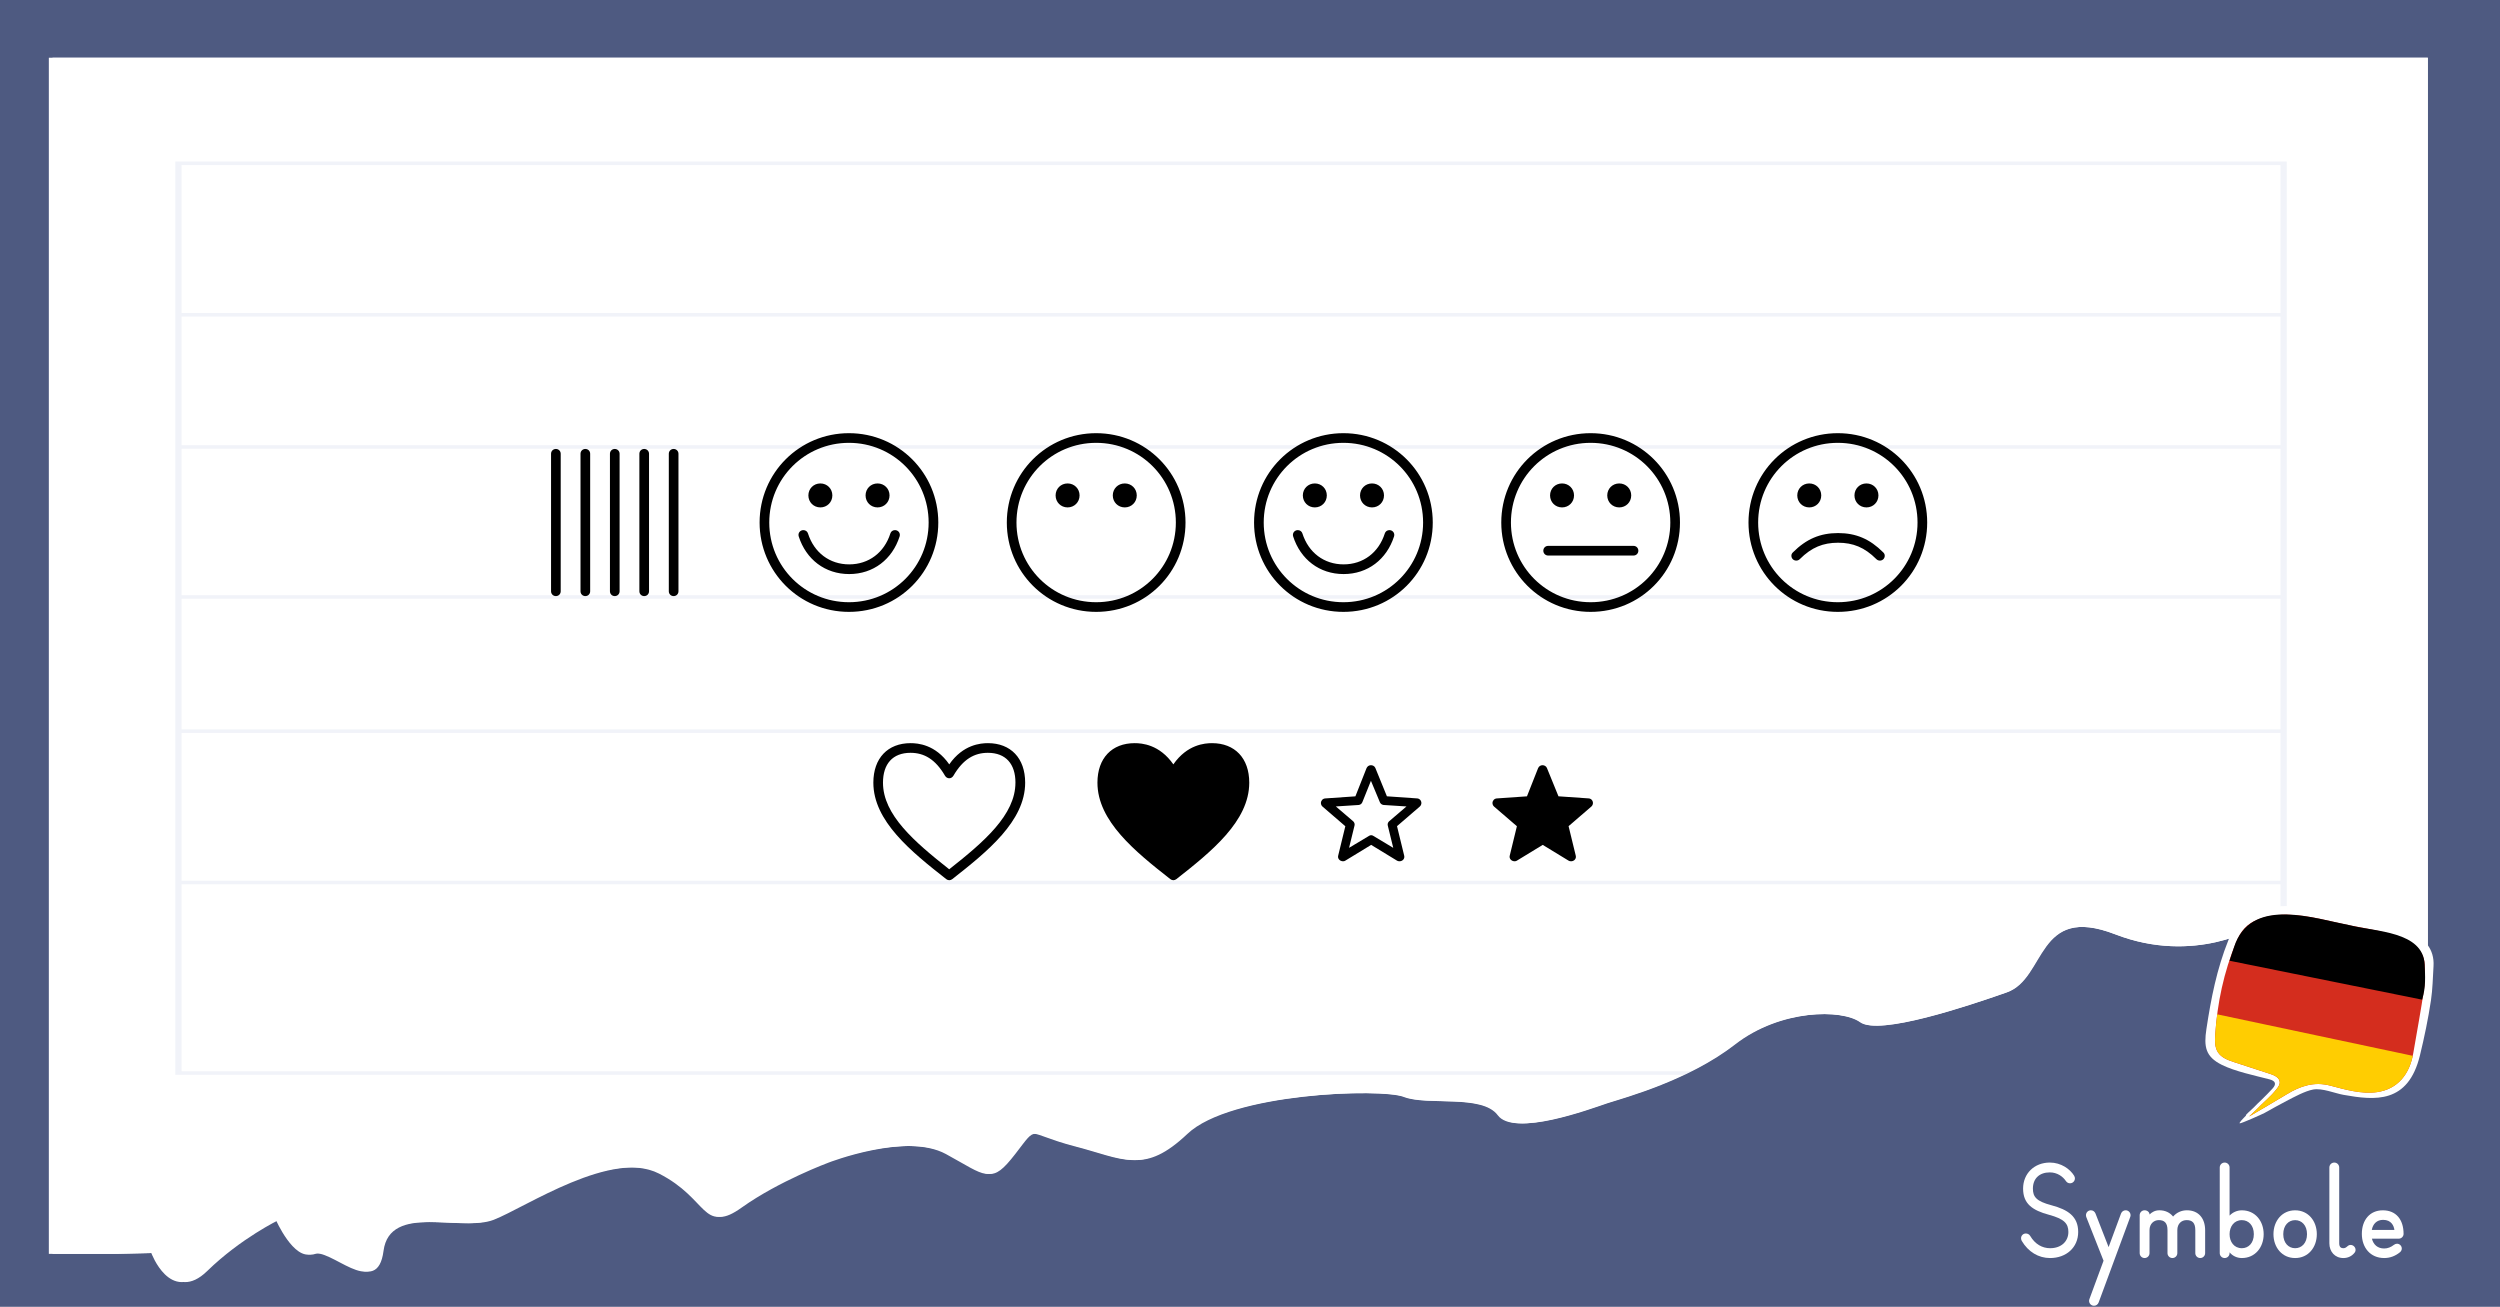 <?xml version="1.0" encoding="UTF-8"?>
<svg id="Ebene_1" data-name="Ebene 1" xmlns="http://www.w3.org/2000/svg" xmlns:xlink="http://www.w3.org/1999/xlink" viewBox="0 0 880 460">
  <defs>
    <style>
      .cls-1 {
        fill: #d42d1e;
      }

      .cls-2 {
        fill: #fff;
      }

      .cls-3 {
        fill: #4e5a81;
      }

      .cls-4 {
        fill: #6d80be;
      }

      .cls-5 {
        fill: #ffcd01;
      }

      .cls-6 {
        opacity: .1;
      }

      .cls-7 {
        clip-path: url(#clippath);
      }
    </style>
    <clipPath id="clippath">
      <path class="cls-2" d="M18.48,20.33v421.03h22.98l13.03-.31s6.59,17.93,18.44,6.36c11.86-11.57,25.32-18.04,25.32-18.04,0,0,6.29,14.39,12.74,11.99,6.59-2.4,21.81,15.95,24.01-1.04,2.2-16.89,27.67-6.57,38.79-10.95,11.27-4.38,41.72-25.13,59.14-16.27,17.42,8.86,15.22,21.27,28.25,11.89,13.03-9.28,30.45-15.74,30.45-15.74,0,0,27.81-10.84,42.16-3.02,14.35,7.82,15.22,10.74,23.57,0,8.34-10.74,3.95-7.4,21.37-2.82,17.42,4.48,24.01,10.11,39.23-4.27,15.22-14.49,68.65-16.16,76.7-13.03,8.05,3.13,27.52-1.04,33.08,6.46,5.56,7.61,31.76-2.09,38.21-4.27,6.59-2.09,28.69-8.13,44.79-20.64,16.1-12.51,37.91-12.51,44.35-7.82,6.59,4.69,37.47-5.63,51.38-10.53s10.25-31.28,38.21-20.44c27.96,10.84,49.77-2.61,49.77-2.61,0,0,2.2-5.73,21.81,0,19.18,5.53-8.49,27.32,38.35,19.39V20.33H18.48Z"/>
    </clipPath>
  </defs>
  <rect class="cls-3" width="880" height="460"/>
  <g id="Blatt_Papier" data-name="Blatt Papier">
    <path class="cls-2" d="M17.19,20.33v421.03h23.02l13.05-.31s6.6,17.93,18.47,6.36c12.02-11.57,25.36-18.04,25.36-18.04,0,0,6.3,14.39,12.75,11.99,6.6-2.4,21.84,15.95,24.04-1.04,2.2-16.89,27.71-6.57,38.85-10.95,11.29-4.38,41.78-25.13,59.23-16.27,17.45,8.86,15.25,21.27,28.3,11.89,13.05-9.28,30.49-15.74,30.49-15.74,0,0,27.86-10.84,42.22-3.02,14.37,7.82,15.25,10.74,23.6,0,8.36-10.74,3.96-7.4,21.4-2.82,17.45,4.48,24.04,10.11,39.29-4.27,15.25-14.49,68.76-16.16,76.82-13.03,8.21,3.23,27.56-1.04,33.13,6.46,5.57,7.61,31.81-2.09,38.26-4.27,6.6-2.09,28.73-8.13,44.86-20.64,16.13-12.51,37.97-12.51,44.42-7.82,6.6,4.69,37.53-5.63,51.46-10.53,13.93-4.9,10.26-31.28,38.26-20.44,28,10.84,49.85-2.61,49.85-2.61,0,0,2.2-5.73,21.84,0,19.21,5.53-8.5,27.32,38.41,19.39V20.33H17.19ZM17.19,20.33v421.03h23.02l13.05-.31s6.6,17.93,18.47,6.36c12.02-11.57,25.36-18.04,25.36-18.04,0,0,6.3,14.39,12.75,11.99,6.6-2.4,21.84,15.95,24.04-1.04,2.2-16.89,27.71-6.57,38.85-10.95,11.29-4.38,41.78-25.13,59.23-16.27,17.45,8.86,15.25,21.27,28.3,11.89,13.05-9.28,30.49-15.74,30.49-15.74,0,0,27.86-10.84,42.22-3.02,14.37,7.82,15.25,10.74,23.6,0,8.36-10.74,3.96-7.4,21.4-2.82,17.45,4.48,24.04,10.11,39.29-4.27,15.25-14.49,68.76-16.16,76.82-13.03,8.21,3.23,27.56-1.04,33.13,6.46,5.57,7.61,31.81-2.09,38.26-4.27,6.6-2.09,28.73-8.13,44.86-20.64,16.13-12.51,37.97-12.51,44.42-7.82,6.6,4.69,37.53-5.63,51.46-10.53,13.93-4.9,10.26-31.28,38.26-20.44,28,10.84,49.85-2.61,49.85-2.61,0,0,2.2-5.73,21.84,0,19.21,5.53-8.5,27.32,38.41,19.39V20.33H17.19Z"/>
    <g>
      <path class="cls-2" d="M18.48,20.33v421.03h22.98l13.03-.31s6.59,17.93,18.44,6.36c11.86-11.57,25.32-18.04,25.32-18.04,0,0,6.29,14.39,12.74,11.99,6.59-2.4,21.81,15.95,24.01-1.04,2.2-16.89,27.67-6.57,38.79-10.95,11.27-4.38,41.72-25.13,59.14-16.27,17.42,8.86,15.22,21.27,28.25,11.89,13.03-9.28,30.45-15.74,30.45-15.74,0,0,27.81-10.84,42.16-3.02,14.35,7.82,15.22,10.74,23.57,0,8.34-10.74,3.95-7.4,21.37-2.82,17.42,4.48,24.01,10.11,39.23-4.27,15.22-14.49,68.65-16.16,76.7-13.03,8.05,3.13,27.52-1.04,33.08,6.46,5.56,7.61,31.76-2.09,38.21-4.27,6.59-2.09,28.69-8.13,44.79-20.64,16.1-12.51,37.91-12.51,44.35-7.82,6.59,4.69,37.47-5.63,51.38-10.53s10.25-31.28,38.21-20.44c27.96,10.84,49.77-2.61,49.77-2.61,0,0,2.2-5.73,21.81,0,19.18,5.53-8.49,27.32,38.35,19.39V20.33H18.48Z"/>
      <g class="cls-7">
        <g class="cls-6">
          <g>
            <rect class="cls-2" x="62.81" y="57.49" width="741.02" height="320.21"/>
            <path class="cls-4" d="M804.93,378.32H61.71V56.87h743.23v321.45ZM63.91,377.08h738.82V58.11H63.91v318.97Z"/>
          </g>
          <rect class="cls-4" x="62.81" y="110.17" width="741.02" height="1.24"/>
          <rect class="cls-4" x="62.81" y="156.72" width="741.02" height="1.24"/>
          <rect class="cls-4" x="62.81" y="209.51" width="741.02" height="1.24"/>
          <rect class="cls-4" x="62.81" y="256.75" width="741.02" height="1.24"/>
          <rect class="cls-4" x="62.81" y="310.02" width="741.02" height="1.24"/>
        </g>
      </g>
    </g>
  </g>
  <g>
    <path d="M193.97,159.73c0-.96.74-1.7,1.7-1.7s1.7.74,1.7,1.7v48.4c0,.96-.74,1.7-1.7,1.7s-1.7-.74-1.7-1.7v-48.4ZM204.34,159.73c0-.96.74-1.7,1.7-1.7s1.7.74,1.7,1.7v48.4c0,.96-.74,1.7-1.7,1.7s-1.7-.74-1.7-1.7v-48.4ZM214.7,159.73c0-.96.74-1.7,1.7-1.7s1.7.74,1.7,1.7v48.4c0,.96-.74,1.7-1.7,1.7s-1.7-.74-1.7-1.7v-48.4ZM225.06,159.73c0-.96.74-1.7,1.7-1.7s1.7.74,1.7,1.7v48.4c0,.96-.74,1.7-1.7,1.7s-1.7-.74-1.7-1.7v-48.4ZM235.42,159.73c0-.96.74-1.7,1.7-1.7s1.7.74,1.7,1.7v48.4c0,.96-.74,1.7-1.7,1.7s-1.7-.74-1.7-1.7v-48.4Z"/>
    <path d="M267.38,183.93c0-17.47,14.06-31.45,31.45-31.45s31.45,13.99,31.45,31.45-13.99,31.45-31.45,31.45-31.45-14.06-31.45-31.45ZM326.88,183.93c0-15.54-12.51-28.05-28.05-28.05s-28.05,12.51-28.05,28.05,12.51,28.05,28.05,28.05,28.05-12.51,28.05-28.05ZM281.15,188.82c-.37-1.18.52-2.22,1.63-2.22.74,0,1.41.44,1.63,1.18,2.15,6.74,7.62,10.88,14.5,10.88s12.36-4.14,14.5-10.88c.22-.74.89-1.18,1.63-1.18,1.11,0,2,1.04,1.63,2.22-2.59,8.07-9.25,13.25-17.76,13.25s-15.17-5.18-17.76-13.25ZM284.55,174.39c0-2.37,1.85-4.22,4.22-4.22s4.22,1.85,4.22,4.22-1.85,4.22-4.22,4.22-4.22-1.85-4.22-4.22ZM304.68,174.39c0-2.37,1.85-4.22,4.22-4.22s4.22,1.85,4.22,4.22-1.85,4.22-4.22,4.22-4.22-1.85-4.22-4.22Z"/>
    <path d="M354.4,183.93c0-17.47,14.06-31.45,31.45-31.45s31.45,13.99,31.45,31.45-13.99,31.45-31.45,31.45-31.45-14.06-31.45-31.45ZM413.9,183.93c0-15.54-12.51-28.05-28.05-28.05s-28.05,12.51-28.05,28.05,12.51,28.05,28.05,28.05,28.05-12.51,28.05-28.05ZM371.57,174.39c0-2.37,1.85-4.22,4.22-4.22s4.22,1.85,4.22,4.22-1.85,4.22-4.22,4.22-4.22-1.85-4.22-4.22ZM391.7,174.39c0-2.37,1.85-4.22,4.22-4.22s4.22,1.85,4.22,4.22-1.85,4.22-4.22,4.22-4.22-1.85-4.22-4.22Z"/>
    <path d="M441.43,183.93c0-17.47,14.06-31.45,31.45-31.45s31.45,13.99,31.45,31.45-13.99,31.45-31.45,31.45-31.45-14.06-31.45-31.45ZM500.93,183.93c0-15.54-12.51-28.05-28.05-28.05s-28.05,12.51-28.05,28.05,12.51,28.05,28.05,28.05,28.05-12.51,28.05-28.05ZM455.19,188.82c-.37-1.18.52-2.22,1.63-2.22.74,0,1.41.44,1.63,1.18,2.15,6.74,7.62,10.88,14.5,10.88s12.36-4.14,14.5-10.88c.22-.74.89-1.18,1.63-1.18,1.11,0,2,1.04,1.63,2.22-2.59,8.07-9.25,13.25-17.76,13.25s-15.17-5.18-17.76-13.25ZM458.6,174.39c0-2.37,1.85-4.22,4.22-4.22s4.22,1.85,4.22,4.22-1.85,4.22-4.22,4.22-4.22-1.85-4.22-4.22ZM478.73,174.39c0-2.37,1.85-4.22,4.22-4.22s4.22,1.85,4.22,4.22-1.85,4.22-4.22,4.22-4.22-1.85-4.22-4.22Z"/>
    <path d="M528.45,183.93c0-17.47,14.06-31.45,31.45-31.45s31.45,13.99,31.45,31.45-13.99,31.45-31.45,31.45-31.45-14.06-31.45-31.45ZM587.95,183.93c0-15.54-12.51-28.05-28.05-28.05s-28.05,12.51-28.05,28.05,12.51,28.05,28.05,28.05,28.05-12.51,28.05-28.05ZM575,192.15c.96,0,1.7.74,1.7,1.7s-.74,1.7-1.7,1.7h-30.05c-.96,0-1.7-.74-1.7-1.7s.74-1.7,1.7-1.7h30.05ZM545.62,174.39c0-2.37,1.85-4.22,4.22-4.22s4.22,1.85,4.22,4.22-1.85,4.22-4.22,4.22-4.22-1.85-4.22-4.22ZM565.75,174.39c0-2.37,1.85-4.22,4.22-4.22s4.22,1.85,4.22,4.22-1.85,4.22-4.22,4.22-4.22-1.85-4.22-4.22Z"/>
    <path d="M615.47,183.93c0-17.47,14.06-31.45,31.45-31.45s31.45,13.99,31.45,31.45-13.99,31.45-31.45,31.45-31.45-14.06-31.45-31.45ZM674.97,183.93c0-15.54-12.51-28.05-28.05-28.05s-28.05,12.51-28.05,28.05,12.51,28.05,28.05,28.05,28.05-12.51,28.05-28.05ZM630.57,195.63c0-.44.15-.81.52-1.18,4.74-4.74,9.62-6.81,15.91-6.81s11.17,2.07,15.91,6.81c.37.37.52.74.52,1.18,0,.96-.74,1.7-1.7,1.7-.44,0-.89-.15-1.26-.52-4.14-4.14-8.21-5.77-13.47-5.77s-9.33,1.63-13.47,5.77c-.37.37-.81.52-1.26.52-.96,0-1.7-.74-1.7-1.7ZM632.64,174.39c0-2.37,1.85-4.22,4.22-4.22s4.22,1.85,4.22,4.22-1.85,4.22-4.22,4.22-4.22-1.85-4.22-4.22ZM652.77,174.39c0-2.37,1.85-4.22,4.22-4.22s4.22,1.85,4.22,4.22-1.85,4.22-4.22,4.22-4.22-1.85-4.22-4.22Z"/>
    <path d="M307.42,275.5c0-8.66,5.11-13.91,13.1-13.91,2.52,0,8.73.44,13.62,7.47,4.88-7.03,11.1-7.47,13.62-7.47,7.99,0,13.1,5.25,13.1,13.91,0,13.54-13.32,24.27-25.68,33.97-.3.22-.67.37-1.04.37s-.74-.15-1.04-.37c-12.36-9.69-25.68-20.43-25.68-33.97ZM357.44,275.5c0-6.59-3.4-10.51-9.7-10.51-4.74,0-8.73,2.22-12.14,8.07-.37.59-.89.89-1.48.89s-1.11-.3-1.48-.89c-3.4-5.85-7.4-8.07-12.14-8.07-6.29,0-9.69,3.92-9.69,10.51,0,11.32,11.03,20.79,23.31,30.49,12.29-9.69,23.31-19.17,23.31-30.49Z"/>
    <path d="M386.3,275.5c0-8.66,5.11-13.91,13.1-13.91,2.52,0,8.73.44,13.62,7.47,4.88-7.03,11.1-7.47,13.62-7.47,7.99,0,13.1,5.25,13.1,13.91,0,13.54-13.32,24.27-25.68,33.97-.3.22-.67.37-1.04.37s-.74-.15-1.04-.37c-12.36-9.69-25.68-20.43-25.68-33.97Z"/>
    <path d="M473.54,290.82l-7.99-6.88c-.37-.3-.59-.81-.59-1.26,0-.81.59-1.55,1.48-1.63l10.66-.74,3.92-9.92c.3-.67.89-1.04,1.55-1.04.59,0,1.26.3,1.55.96l4.07,9.99,10.66.74c.89.07,1.48.81,1.48,1.63,0,.44-.22.96-.59,1.26l-7.99,6.88,2.52,10.36c.3,1.11-.59,2-1.63,2-.37,0-.67-.07-.89-.22l-9.1-5.55-9.1,5.55c-.22.15-.44.22-.81.22-1.04,0-2-.89-1.7-2l2.52-10.36ZM481.91,294.22c.44-.3,1.04-.3,1.48,0l7.03,4.22-1.92-7.84c-.15-.59.07-1.11.44-1.48l6.14-5.25-8.07-.52c-.59-.07-1.04-.44-1.26-.89l-3.18-7.62-3.03,7.55c-.22.52-.67.89-1.26.96l-8.07.52,6.14,5.25c.37.37.59.89.44,1.48l-1.92,7.84,7.03-4.22Z"/>
    <path d="M533.93,290.82l-7.99-6.88c-.37-.3-.59-.81-.59-1.26,0-.81.59-1.55,1.48-1.63l10.66-.74,3.92-9.92c.3-.67.89-1.04,1.55-1.04.59,0,1.26.3,1.55.96l4.07,9.99,10.66.74c.89.07,1.48.81,1.48,1.63,0,.44-.22.96-.59,1.26l-7.99,6.88,2.52,10.36c.3,1.11-.59,2-1.63,2-.37,0-.67-.07-.89-.22l-9.1-5.55-9.1,5.55c-.22.15-.44.22-.81.22-1.04,0-2-.89-1.7-2l2.52-10.36Z"/>
  </g>
  <g>
    <path class="cls-2" d="M711.65,436.78c-.14-.29-.24-.58-.24-.91,0-.91.72-1.68,1.68-1.68.62,0,1.2.29,1.54.86,1.73,2.93,4.27,4.32,7.01,4.32,4.03,0,6.43-2.5,6.43-5.71,0-2.98-1.49-4.61-6.82-6.05-5.86-1.58-9.12-3.89-9.12-9.22s3.98-9.17,9.41-9.17c3.98,0,7.11,2.3,8.54,4.61.24.38.29.72.29.96,0,.96-.77,1.73-1.73,1.73-.62,0-1.11-.29-1.49-.86-1.01-1.49-2.98-2.98-5.62-2.98-3.7,0-5.95,2.21-5.95,5.71,0,2.93,1.25,4.46,6.53,5.86,5.81,1.54,9.41,3.94,9.41,9.41s-4.22,9.17-9.89,9.17c-4.08,0-7.68-2.16-9.98-6.05Z"/>
    <path class="cls-2" d="M734.4,428.47c-.1-.24-.14-.48-.14-.72,0-.96.77-1.73,1.73-1.73.72,0,1.34.43,1.63,1.15l4.61,11.81,4.37-11.81c.29-.72.91-1.15,1.63-1.15.96,0,1.73.77,1.73,1.73,0,.1,0,.29-.1.58l-11.14,30.15c-.29.72-.91,1.15-1.63,1.15-.96,0-1.73-.77-1.73-1.73,0-.1,0-.29.1-.58l4.99-13.54-6.05-15.31Z"/>
    <path class="cls-2" d="M753.17,427.75c0-.96.77-1.73,1.73-1.73s1.73.67,1.73,1.44v.05c.86-.86,1.97-1.49,3.5-1.49,2.02,0,3.7.82,4.8,2.21,1.2-1.39,2.93-2.21,4.85-2.21,4.13,0,6.43,2.88,6.43,7.01v8.07c0,.96-.77,1.73-1.73,1.73s-1.73-.77-1.73-1.73v-8.07c0-2.59-1.06-3.55-3.07-3.55-1.73,0-3.26,1.2-3.26,3.55v8.07c0,.96-.77,1.73-1.73,1.73s-1.73-.77-1.73-1.73v-8.07c0-2.59-1.1-3.55-3.07-3.55-1.63,0-3.26,1.2-3.26,3.55v8.07c0,.96-.77,1.73-1.73,1.73s-1.73-.77-1.73-1.73v-13.35Z"/>
    <path class="cls-2" d="M781.35,410.95c0-.96.77-1.73,1.73-1.73s1.73.77,1.73,1.73v16.95c1.06-1.15,2.64-1.87,4.32-1.87,4.66,0,7.68,3.74,7.68,8.4s-3.03,8.4-7.68,8.4c-1.68,0-3.26-.72-4.32-2.02v.29c0,.96-.77,1.73-1.73,1.73s-1.73-.77-1.73-1.73v-30.15ZM793.35,434.43c0-3.12-1.87-4.94-4.22-4.94-2.74,0-4.32,2.26-4.32,4.94s1.58,4.94,4.32,4.94c2.35,0,4.22-1.82,4.22-4.94Z"/>
    <path class="cls-2" d="M800.26,434.43c0-4.66,3.02-8.4,7.63-8.4s7.63,3.74,7.63,8.4-3.02,8.4-7.63,8.4-7.63-3.74-7.63-8.4ZM812.07,434.43c0-3.12-1.87-4.94-4.18-4.94s-4.18,1.82-4.18,4.94,1.87,4.94,4.18,4.94,4.18-1.82,4.18-4.94Z"/>
    <path class="cls-2" d="M819.94,410.95c0-.96.77-1.73,1.73-1.73s1.73.77,1.73,1.73v26.69c0,1.54.86,1.73,1.49,1.73.58,0,.96-.29,1.39-.67s.77-.48,1.15-.48c.96,0,1.73.82,1.73,1.73,0,.43-.14.77-.43,1.1-.86,1.06-2.21,1.78-3.84,1.78-3.03,0-4.95-2.26-4.95-5.18v-26.69Z"/>
    <path class="cls-2" d="M834.91,436.01c.53,2.11,2.02,3.46,4.32,3.46,1.2,0,2.35-.43,3.46-1.3.34-.24.67-.38,1.06-.38.91,0,1.68.77,1.68,1.68,0,.53-.24.96-.62,1.3-1.63,1.34-3.5,2.06-5.57,2.06-4.85,0-7.87-3.65-7.87-8.5s2.78-8.3,7.39-8.3,7.3,3.22,7.3,8.3c0,.91-.77,1.68-1.68,1.68h-9.46ZM842.83,432.94c-.19-1.44-1.06-3.55-3.98-3.55-2.21,0-3.6,1.44-3.98,3.55h7.97Z"/>
  </g>
  <g>
    <path class="cls-2" d="M847.9,327.77c-3.9-1.65-8.19-2.65-11.91-3.49-4.38-.99-8.76-1.97-13.15-2.91-5.03-1.09-10.09-2.15-15.23-2.39-7.96-.38-16.41,1.06-21.27,7.91-.86,1.21-1.4,2.67-1.96,4.07-4.08,10.19-6.09,20.45-7.72,31.23-.95,6.28-.35,9.75,5.43,12.64,4.61,2.3,11.77,3.8,16.71,5.08,2.19.57,2.61,1.64,1.1,3.29-1.17,1.29-2.51,2.62-3.83,3.92-.84.79-1.71,1.61-2.61,2.56l-.03.04c-.24.24-1.58,1.48-2.17,2.02-.51.47-.7.67-.7.96-.23.24-.48.49-.76.79,0,0-1.94,1.93-1.36,1.92.71-.01,8.01-3.28,8.67-3.65,2.55-1.43,5.1-2.85,7.69-4.2,2.62-1.37,6.61-3.54,9.44-4.05,3.18-.57,7.55,1.31,10.65,1.87,11.09,1.98,22.76,3.22,26.93-13.88,1.55-6.37,2.91-12.89,3.88-19.38.59-3.97.66-8.03.9-12.05.37-6.04-3.23-9.97-8.7-12.29Z"/>
    <path class="cls-1" d="M791.65,393.02c3.65-2.11,9.71-5.68,13.32-7.86,4.76-2.88,9.58-4.54,15.34-3.01,5.14,1.36,11.01,3.06,16.42,2.27,7.38-1.08,11.48-6.41,12.75-13.74,1.32-7.64,2.72-15.27,3.86-22.94.4-2.69.27-5.48.15-8.22-.18-4.26-3.01-6.83-6.43-8.54-6.1-3.05-13.12-3.89-19.76-5.21-7.04-1.4-14.21-3.57-21.51-3.79-3.67-.11-7.38.29-10.83,1.61-4.17,1.59-6.2,4.09-7.89,8.19-4.29,10.41-6.6,21.31-7.32,32.56-.13,2.08-.17,4.31.96,6.06,1.26,1.96,3.65,2.81,5.86,3.53,4.2,1.37,8.4,2.74,12.59,4.11,1.48.48,3.22,1.3,3.31,2.85.05.9-.51,1.7-1.06,2.41-2.29,2.93-4.57,4.57-7.08,7.22.01.02-2.69,2.51-2.68,2.51Z"/>
    <path d="M852.59,351.88c1.36-4.52,1.07-8.3.89-12.35-.52-11.75-17.39-11.56-26.19-13.81-12.72-2.43-33.64-9.8-40.32,6.07-.59,1.44-1.66,4.92-2.18,6.39l67.8,13.71Z"/>
    <path class="cls-5" d="M780.45,357.04c-.31,2.42-.54,4.85-.7,7.3-.13,2.08-.17,4.31.96,6.06,1.26,1.96,3.65,2.81,5.86,3.53,4.2,1.37,8.4,2.74,12.59,4.11,1.48.48,3.22,1.3,3.31,2.85.05.9-.51,1.7-1.06,2.41-2.29,2.93-4.57,4.57-7.08,7.22.01.02-2.69,2.51-2.68,2.51,3.65-2.11,9.71-5.68,13.32-7.86,4.76-2.88,9.59-4.54,15.35-3.01,5.14,1.36,11.01,3.06,16.42,2.27,7.05-1.03,11.11-5.94,12.56-12.78l-68.85-14.61Z"/>
  </g>
</svg>